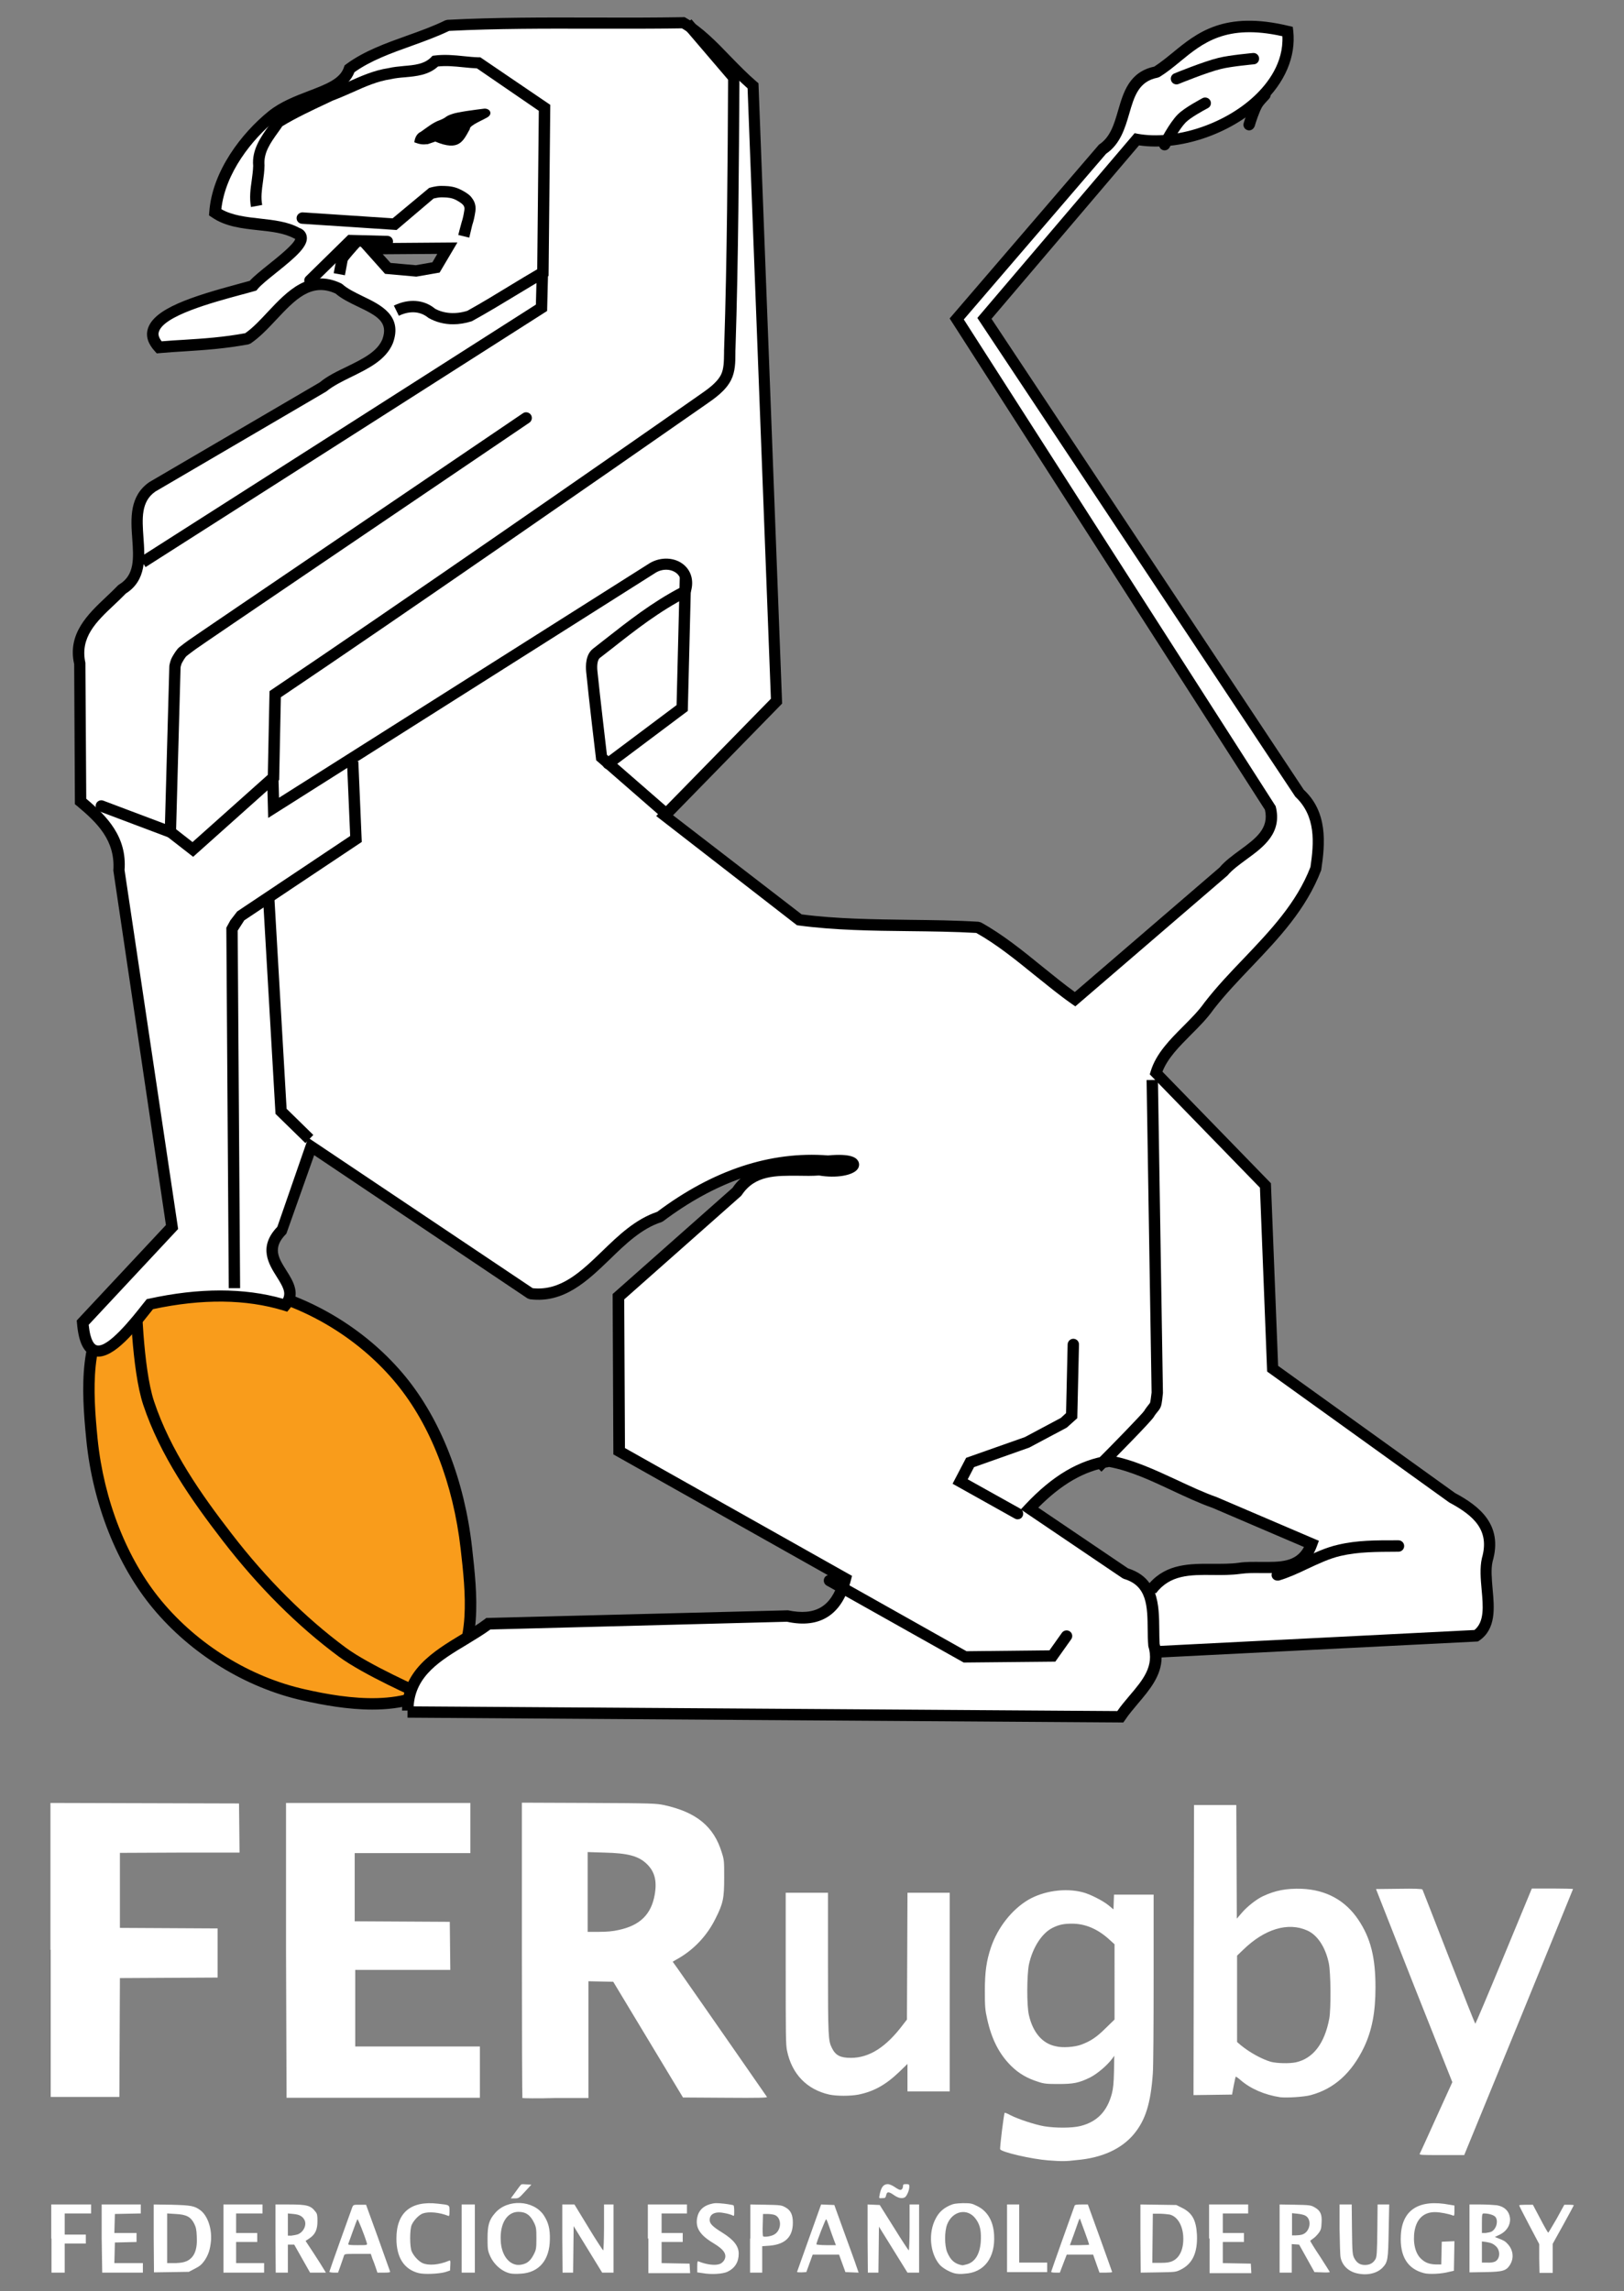 <svg xmlns:cc="http://creativecommons.org/ns#" xmlns:inkscape="http://www.inkscape.org/namespaces/inkscape" xmlns:svg="http://www.w3.org/2000/svg" xmlns:rdf="http://www.w3.org/1999/02/22-rdf-syntax-ns#" xmlns:sodipodi="http://sodipodi.sourceforge.net/DTD/sodipodi-0.dtd" xmlns:dc="http://purl.org/dc/elements/1.1/" xmlns="http://www.w3.org/2000/svg" xmlns:xlink="http://www.w3.org/1999/xlink" id="svg2" x="0px" y="0px" viewBox="0 0 614.9 867.3" style="enable-background:new 0 0 614.9 867.3;" xml:space="preserve"><rect x="0" y="0" width="614.9" height="867.3" fill="#808080" stroke="none"/> <style type="text/css"> .st0{fill:#FFFFFF;} .st1{fill:#F99C1B;} .st2{fill-rule:evenodd;clip-rule:evenodd;} </style> <g> <g id="path1377"> <path inkscape:connector-curvature="0" class="st0" d="M158.6,860.5c-5.6-1.4-8.5-5.9-8.5-13.1c0-9.8,5.4-14.4,15.7-13.2 c4.5,0.5,4.4,0.4,4.4,2.8c0,1.7-0.1,2-0.5,1.8c-3.3-1.3-7.3-1.7-9.6-0.9c-1.4,0.5-3.4,2.5-4.2,4.3c-0.8,1.7-0.8,8.4,0,10.1 c0.8,1.8,2.6,3.7,4.1,4.4c2.3,1,6.2,0.7,10-0.9c0.5-0.2,0.6-0.1,0.5,1.7l-0.1,2l-1.8,0.6C166,860.8,160.8,861,158.6,860.5 L158.6,860.5z M193.2,860.6c-3.2-0.7-6.4-3.5-7.8-7c-0.7-1.6-0.8-2.5-0.8-6.2c0-5.1,0.6-7.1,2.9-9.7c4.7-5.4,14.5-4.9,18.4,0.9 c1.7,2.6,2.4,5.1,2.3,9.1c-0.1,7.9-4.1,12.6-11,13C195.9,860.8,194,860.8,193.2,860.6z M199.2,856.7c1.2-0.6,2.2-1.8,3.1-3.7 c0.7-1.4,0.8-2.2,0.8-5.7c0-3.5-0.1-4.2-0.8-5.7c-1.4-3-3.1-4.3-6-4.3c-4.3,0-7.1,4.4-6.7,11c0.2,4.6,2.4,8.1,5.4,8.9 C196.2,857.6,198,857.3,199.2,856.7L199.2,856.7z M266.1,860.5l-2.1-0.3V858c0-1.9,0.1-2.2,0.6-1.9c3,1.2,6.3,1.6,8,0.9 c0.6-0.2,1.3-0.9,1.6-1.4c1.2-2.1,0-4-4-6.4c-5.2-3.1-7-5.9-6.2-9.8c0.5-2.5,2.1-4.2,4.8-5c1.8-0.5,2.4-0.5,5.3-0.2 c1.8,0.2,3.4,0.5,3.6,0.6c0.2,0.1,0.3,1.1,0.3,2.2c0,1.9,0,2-0.7,1.6c-0.4-0.2-1.6-0.6-2.8-0.8c-3.6-0.8-5.8,0.2-5.8,2.6 c0,1.3,1.1,2.5,4.7,4.7c4.5,2.8,6.3,5.2,6.3,8c0,3.2-1.4,5.5-4.3,6.9C273.6,860.8,269.4,861.1,266.1,860.5L266.1,860.5z M361.2,860.5c-2-0.6-4.4-2-5.5-3.3c-3.6-4.3-4.3-12-1.4-17.4c1.2-2.3,2.7-3.7,5.2-4.9c1.6-0.7,2.3-0.8,5.1-0.9 c3,0,3.4,0.1,5.4,1.1c3.9,1.9,6.1,5.7,6.4,10.9c0.5,8.6-3.7,14.3-11.1,14.7C363.8,860.9,362.2,860.8,361.2,860.5z M365.9,857.2 c3.4-0.8,5.4-4.3,5.5-9.7c0.1-3.5-0.5-5.6-2-7.6c-3.1-4.2-8.8-3-10.8,2.2c-1,2.7-1,7.8,0,10.4c1.3,3.1,2.9,4.5,5.7,5 C364.4,857.6,365.1,857.4,365.9,857.2L365.9,857.2z M513.5,860.5c-3.1-0.8-5.3-3-5.9-5.9c-0.2-0.8-0.3-5.7-0.4-10.8l0-9.3h2.3h2.3 l0.1,9.4c0.1,8.7,0.2,9.5,0.8,10.8c1,1.9,2.2,2.7,4.1,2.7c1.9,0,3.1-0.7,4-2.2c0.5-1,0.6-2.3,0.7-10.9l0.1-9.8h2.2h2.2l-0.2,9.8 c-0.2,11.2-0.3,12-2.4,14.2C521.2,860.7,517.4,861.5,513.5,860.5L513.5,860.5z M539.2,860.5c-6.3-1.6-9.2-6.4-8.8-14.3 c0.5-9.8,7-13.8,18.5-11.6l1.8,0.3v2c0,1.7-0.1,2-0.5,1.8c-1.8-0.7-5-1.3-6.9-1.3c-4.2,0-6.9,2.5-7.7,7.1 c-0.7,4.3,0.2,8.5,2.5,10.6c1.7,1.6,3.5,2.2,6.7,2.1l0.9,0l0.1-4.3l0.1-4.3l2.4-0.1l2.4-0.1l-0.1,5.6l-0.1,5.6l-1.8,0.4 C545.8,860.8,541.1,861,539.2,860.5L539.2,860.5z M19.4,847.4v-12.9H27h7.5v1.7v1.7h-5h-5v4v4h4h4v1.7v1.7h-4h-4v5.5v5.5h-2.5 h-2.5V847.4z M38.5,847.4v-12.9h7.4h7.4v1.7v1.7l-4.9,0.1l-4.9,0.1l-0.1,3.6l-0.1,3.6h4.2h4.2v1.7v1.7l-4.1,0.1l-4.1,0.1l-0.1,3.9 l-0.1,3.9h5.4h5.4v1.8v1.8h-7.7h-7.7L38.5,847.4z M58.2,847.4v-12.9l6.8,0.1c7.3,0.2,8.6,0.4,10.9,2.1c2.7,2.1,4.3,6.7,4,11.4 c-0.3,3.4-1,5.5-2.5,7.7c-1,1.4-1.8,2.1-3.6,3l-2.3,1.2l-6.6,0.1l-6.6,0.1L58.2,847.4z M70.8,855.9c2.8-1.4,4-4.3,3.7-9.4 c-0.1-2.5-0.3-3.4-1-4.8c-1.3-2.5-2.9-3.4-7-3.6l-3.2-0.2v9.4v9.4h3.1C68.7,856.6,69.6,856.4,70.8,855.9L70.8,855.9z M84.6,847.4 v-12.9h7.4h7.4v1.7v1.7h-5h-5v3.7v3.7h4h4v1.7v1.7h-4h-4v4v4h5.3h5.3v1.8v1.8h-7.7h-7.7V847.4z M104.3,847.4v-12.9l5.1,0 c6.9,0,8.3,0.4,10.1,2.8c0.6,0.7,0.7,1.4,0.7,3.5c0,3.2-0.8,5-3,6.5l-1.5,1l3.1,4.7c1.7,2.6,3.4,5.3,3.8,6l0.8,1.3l-3,0l-3,0 l-3-5.3l-3-5.3h-1.3H109v5.3v5.3h-2.3h-2.3L104.3,847.4z M112.8,845.8c2.2-0.9,3.4-3.6,2.5-5.4c-0.7-1.4-1.9-2.1-4.2-2.3l-2.1-0.2 v4.2v4.2h1.3C111.1,846.2,112.2,846,112.8,845.8z M124.7,860c0-0.3,7.9-22.3,8.7-24.5c0.4-0.9,0.5-0.9,2.8-0.9h2.4l4.5,12.4 c2.4,6.8,4.5,12.6,4.6,12.9c0.1,0.3-0.5,0.4-2.3,0.4h-2.5l-0.6-1.8c-0.3-1-0.9-2.5-1.3-3.5l-0.6-1.8h-5c-4.9,0-5,0-5.2,0.8 c-0.1,0.4-0.7,2-1.2,3.5l-1,2.8h-1.6C125.4,860.3,124.7,860.1,124.7,860z M138.9,849.1c-1-3.3-3.4-9.3-3.6-9 c-0.1,0.2-0.9,2.2-1.7,4.5c-0.8,2.3-1.6,4.4-1.7,4.7c-0.2,0.5,0.1,0.6,3.5,0.6C139.1,849.9,139.1,849.9,138.9,849.1L138.9,849.1z M174.8,847.4v-12.9h2.5h2.5v12.9v12.9h-2.5h-2.5V847.4z M212.9,847.4v-12.9l2.3,0l2.3,0l5.3,8.7c2.9,4.8,5.5,8.7,5.6,8.7 c0.1,0,0.3-3.9,0.3-8.7v-8.7h1.8h1.8v12.9v12.9h-2.2H228l-5.4-8.8l-5.4-8.8l-0.1,8.8l-0.1,8.8h-2h-2L212.9,847.4z M245.3,847.4 v-12.9h7.4h7.4v1.7v1.7h-4.8h-4.8v3.7v3.7h4h4v1.7v1.7h-4h-4v4v4l5.3,0.1l5.3,0.1l0.1,1.8l0.1,1.8h-7.9h-7.9V847.4z M284.1,847.4 v-12.9l5.9,0.1c5.6,0.1,6,0.2,7.4,1c2,1.1,2.8,2.8,2.8,5.8c0,5.4-2.9,8.2-8.8,8.7l-2.8,0.2v5v5h-2.3h-2.3V847.4z M292.9,846 c3-1.4,3.3-6.3,0.5-7.5c-0.5-0.2-1.7-0.4-2.7-0.4l-1.8,0l-0.1,4c-0.1,2.2,0,4.2,0.1,4.4C289.1,846.9,291.5,846.7,292.9,846 L292.9,846z M301.8,860c0.1-0.2,2.1-6,4.6-12.9l4.5-12.6l2.5,0.1l2.5,0.1l3.8,10.5c2.1,5.8,4.2,11.5,4.6,12.8l0.8,2.3l-2.5-0.1 l-2.5-0.1l-1.2-3.3l-1.2-3.3h-5h-5l-1.2,3.3l-1.2,3.3l-1.8,0.1C302.5,860.2,301.8,860.2,301.8,860L301.8,860z M315.7,847.8 c-0.4-1.1-1.2-3.3-1.7-4.8s-1-2.8-1.2-2.9c-0.2-0.2-3.7,8.8-3.7,9.5c0,0.1,1.7,0.3,3.7,0.3h3.7L315.7,847.8z M328.5,847.4v-12.9 l2.3,0.1l2.3,0.1l5.4,8.6c2.9,4.7,5.5,8.6,5.6,8.6c0.1,0,0.3-3.9,0.3-8.7v-8.7h1.8h1.8v12.9v12.9h-2.2h-2.2l-5.4-8.7l-5.4-8.7 l-0.1,8.7l-0.1,8.7h-2h-2L328.5,847.4z M381.3,847.4v-12.9h2.3h2.3v11v11h5.3h5.3v1.8v1.8H389h-7.7V847.4z M398,860 c0-0.2,7.9-22.4,8.9-25.1c0.1-0.3,0.9-0.4,2.6-0.4h2.4l4.6,12.7c2.5,7,4.6,12.8,4.6,12.9s-1.1,0.2-2.4,0.2h-2.4l-1.2-3.4l-1.2-3.4 h-5h-5l-0.7,1.8c-0.4,1-1,2.6-1.3,3.4l-0.6,1.6h-1.6C398.7,860.3,398,860.2,398,860z M412.4,849.7c0-0.3-3.4-9.6-3.5-9.8 c-0.2-0.2-0.4,0.5-2.3,5.9l-1.5,4.1h3.7C410.7,849.9,412.4,849.8,412.4,849.7L412.4,849.7z M431.8,847.4v-12.9l6.8,0.1l6.8,0.1 l2.2,1.1c3.8,1.9,5.3,4.6,5.6,10.1c0.3,6.9-1.7,11.1-6.2,13.3c-1.8,0.9-2.1,0.9-8.5,1l-6.6,0.1L431.8,847.4z M444,855.9 c2.8-1.3,4.3-4.8,4-9.5c-0.3-4.3-2.4-7.5-5.2-8.1c-0.7-0.1-2.4-0.3-3.8-0.3l-2.5,0l-0.1,9.3l-0.1,9.3l3.1,0 C441.8,856.6,443,856.4,444,855.9L444,855.9z M457.8,847.4v-12.9h7.4h7.4v1.7v1.7h-4.8h-4.8v3.7v3.7h4h4v1.7v1.7h-4h-4v4v4 l5.3,0.1l5.3,0.1l0.1,1.8l0.1,1.8h-7.9h-7.9V847.4z M484.5,847.4v-12.9l5.9,0.1c5.6,0.1,6,0.2,7.4,1c2.1,1.2,2.8,2.6,2.6,5.7 c-0.1,2.2-0.2,2.8-1.1,4c-0.6,0.8-1.5,1.7-2.1,2.1c-0.6,0.4-1.1,0.8-1.1,0.9c0,0.1,1.6,2.8,3.7,5.9c2,3.1,3.7,5.8,3.7,5.9 c0,0.1-1.3,0.2-2.9,0.1l-2.9-0.1l-2.9-5.2l-2.9-5.2l-1.4-0.1l-1.4-0.1v5.4v5.4h-2.3h-2.3L484.5,847.4z M493,845.9 c3.1-0.9,3.9-5.8,1.2-7.2c-0.5-0.3-1.9-0.6-3-0.7l-2-0.2v4.2v4.2h1.3C491.2,846.2,492.3,846.1,493,845.9L493,845.9z M556.4,847.4 v-12.9h4.3c2.4,0,5.1,0.2,6.1,0.3c2.8,0.5,4.5,2.1,4.9,4.6c0.4,2.7-1.2,5.3-4,6.6l-1.7,0.8l1,0.4c2.4,0.9,2.9,1.2,3.9,2.3 c2.1,2.3,2.4,5.4,0.8,7.9c-1.4,2.2-2.7,2.6-9.4,2.7l-5.9,0.1L556.4,847.4z M566.1,856.1c1.9-1,2.1-4.1,0.3-5.8 c-1.1-1-1.9-1.3-3.7-1.6l-1.6-0.2v4v4h2C564.2,856.6,565.5,856.4,566.1,856.1L566.1,856.1z M564.7,844.8c1.9-1,2.7-4.1,1.5-5.6 c-0.6-0.7-2.5-1.3-4.3-1.3c-0.7,0-0.8,0.1-0.8,3.7v3.7l1.4,0C563.3,845.2,564.2,845,564.7,844.8z M582.8,854.9v-5.4l-3.8-7.2 c-2.1-4-3.8-7.3-3.8-7.5c0-0.1,1.2-0.2,2.6-0.2l2.6,0l2.8,5.3c1.5,2.9,2.9,5.3,3,5.3c0.1,0,1.5-2.4,3.2-5.3l2.9-5.3h1.8 c1,0,1.8,0.1,1.8,0.2c0,0.1-1.8,3.4-4,7.4l-4,7.2v5.5v5.5h-2.5h-2.5L582.8,854.9z M195.3,829.6c1-1.4,1.9-2.6,2.1-2.7 c0.2-0.1,1.2-0.1,2.1,0l1.7,0.1l-2.4,2.6c-2.3,2.5-2.4,2.6-3.9,2.6h-1.5L195.3,829.6z M333,831.1c0.6-3.2,1.5-4.3,3.2-4.3 c0.5,0,1.4,0.4,2.1,0.8c2.1,1.4,2.6,1.6,3.1,1.2c0.3-0.2,0.5-0.8,0.5-1.2c0-0.7,0.2-0.8,1.2-0.8c1.1,0,1.2,0.1,1.2,1 c0,1.4-1,3.6-1.7,4c-1.1,0.6-2.5,0.3-4.2-0.9c-2-1.4-2.6-1.3-2.9,0.2c-0.2,0.9-0.4,1-1.4,1C332.8,832.2,332.8,832.2,333,831.1 L333,831.1z M396.8,817.8c-6.3-0.5-17.6-3.1-18.1-4.2c-0.2-0.5,1.4-13.5,1.7-13.8c0.1-0.1,1.1,0.3,2.2,0.9 c2.9,1.5,9.3,3.6,12.8,4.2c4.3,0.7,10.5,0.7,13.7-0.1c6.3-1.6,10.1-5.5,11.9-12.3c0.5-2,0.7-3.9,0.8-8.5l0.1-5.8l-0.7,1 c-2,2.7-5.7,5.8-8.4,7.2c-4.3,2.1-6.3,2.5-12.1,2.5c-4.3,0-5.4-0.1-7.5-0.8c-4.2-1.3-7.5-3.2-10.4-6.1c-4.5-4.5-7.3-10-9-17.6 c-0.8-3.5-0.9-4.8-0.9-10.7c0-7.3,0.6-11.4,2.3-16.5c2.6-7.6,7.9-14.3,14.1-18c5.8-3.4,14-4.6,20.6-2.9c2.8,0.7,7.7,3.2,9.9,5 l1.8,1.5l0.1-2.8l0.1-2.8h7.5h7.5v31.5c0,18.3-0.1,33.5-0.3,36.2c-0.8,11.4-2.8,17.7-7.2,23c-4.7,5.6-12.1,9-21.7,9.8 C403.4,818.2,402.2,818.2,396.8,817.8L396.8,817.8z M409.4,774c3.5-1.3,5.8-2.8,9.3-6.3l3.3-3.2v-14.3V736l-2.1-1.9 c-4.3-3.9-9-5.9-14-5.9c-3.2,0-5,0.4-7.4,1.6c-4,2-7.5,7.4-8.9,13.8c-0.8,3.9-0.9,15.7,0,19.3c1.5,6.5,5.1,10.7,10.1,11.7 C402.3,775.3,407,774.9,409.4,774L409.4,774z M537.6,815.2c0.2-0.3,3-6.5,6.3-13.8l6-13.2l-14.5-36.5L521,715.1l8.7-0.1 c5.7-0.1,8.8,0,8.9,0.3c0.1,0.2,4.6,11.7,10,25.6c5.4,13.9,9.9,25.2,10,25.2c0.1,0,5-11.5,10.8-25.6l10.6-25.6h7.8 c4.3,0,7.8,0.1,7.8,0.2s-9.3,22.8-20.6,50.5l-20.6,50.2h-8.6C537.8,815.8,537.3,815.8,537.6,815.2z M197.8,794.2 c-0.1-0.1-0.2-25.3-0.2-56v-55.8l25.3,0.1c24.1,0.1,25.5,0.2,28.5,0.8c12.3,2.7,18.9,8.1,21.9,18c0.9,2.8,0.9,3.3,0.9,9.5 c0,7.8-0.4,9.8-3.3,15.5c-3.1,6.3-7.9,11.4-13.6,14.8l-2.6,1.5l1.8,2.5c10.8,15.4,33.7,48.4,33.9,48.7c0.1,0.3-2.9,0.4-15.8,0.3 l-16-0.1l-13.2-21.9l-13.2-21.9l-4.7-0.1l-4.7-0.1v22.1v22.1h-12.3C203.5,794.4,197.9,794.3,197.8,794.2L197.8,794.2z M234.2,730.6c8.1-1.7,12.4-5.9,13.7-13.4c0.9-5.2,0-8.7-3-11.6c-3.1-3-7.1-4.1-16.1-4.3l-6.3-0.2v15.1v15.1l4.3,0 C229.7,731.3,232.1,731.1,234.2,730.6L234.2,730.6z M108.3,738.3v-55.8h34.9h34.9v9.5v9.5h-21.9h-21.9v12.9v12.9l18,0.1l18,0.1 l0.1,9.1l0.1,9.1h-18h-18v14.5v14.5h23.6h23.6v9.7v9.7h-36.6h-36.6L108.3,738.3z M484.7,793.9c-5.9-0.9-11.2-3.2-15-6.5 c-0.9-0.8-1.7-1.3-1.8-1.3c-0.1,0.1-0.4,1.6-0.8,3.5l-0.6,3.3l-7.3,0.1l-7.3,0.1l0.1-54.9l0.1-54.9h8h8l0.1,21.5l0.1,21.5l1.8-2.1 c2-2.4,5.7-5.3,8.1-6.4c4.7-2.2,8.9-3,14.7-2.8c9.3,0.4,16.5,4.4,21.4,11.7c4.7,7,6.5,14.3,6.5,25.6c0,9.4-1.3,16.2-4.3,22.6 c-4.7,9.8-11.3,15.8-20.2,18.2C493.8,793.8,487,794.2,484.7,793.9L484.7,793.9z M490.6,780.7c6.5-1.4,10.9-7,12.7-16.5 c0.7-3.8,0.6-17.6-0.2-21.2c-1.3-6-4.3-10.5-8.1-12.2c-7.3-3.3-16.2-0.6-24.3,7.3l-2.3,2.2v16.4V773l1.4,1.2 c3.4,2.8,8,5.3,11.4,6.3C483.7,781.1,488.1,781.2,490.6,780.7L490.6,780.7z M19.1,738.1v-55.6l35.7,0.1l35.7,0.1l0.1,9.3l0.1,9.3 L68,701.3l-22.6,0.1v14.2v14.2l18.5,0.1l18.5,0.1v9.3v9.3l-18.5,0.1l-18.5,0.1l-0.1,22.5l-0.1,22.5h-13h-13V738.1z M314,792.9 c-8.5-1.9-14.2-7.8-16-16.6c-0.5-2.2-0.5-6.3-0.5-31.2v-28.6h8h8v26.7c0,28,0.1,29.3,1.5,32.1c1.4,2.8,3.2,3.7,7.2,3.7 c6.9,0,13.3-4,19.8-12.7l1.4-1.8l0.1-24l0.1-24h8h8v37.6v37.6h-8h-8v-5.2v-5.2l-3.1,3c-5.1,4.9-9.6,7.4-15.4,8.6 C322,793.5,316.8,793.5,314,792.9L314,792.9z"></path> </g> <g id="layer1" transform="matrix(0.462,0,0,0.481,-0.93,3.472)"> <g id="g3806" transform="matrix(0.962,0,0,0.963,-54.418,-159.999)"> <g id="path3808"> <path inkscape:connector-curvature="0" class="st1" d="M439.7,1530.3c-29.6,28.4-82.3,22.1-122.4,13.5 c-47.2-10.2-93.1-37.3-124.7-73.8c-31.9-36.8-50.6-86.6-55.6-135c-3.9-37.3-7.4-85.4,20.4-110.7c30.1-27.4,82-19.9,121.7-10.7 c46,10.6,90.6,37.2,121.2,73.1c32,37.5,49.9,88.1,55.6,137.1C460.1,1459.5,465.6,1505.5,439.7,1530.3z"></path> <path d="M375.8,1555.8c-20.8,0-41.9-3.7-59.6-7.5c-48.5-10.5-94.9-37.9-127.3-75.3c-30.6-35.3-51.3-85.5-56.7-137.5 c-4.4-41.8-6.7-88.6,21.9-114.5c32.2-29.3,87.4-20.8,126.2-11.9c47.6,11,92.7,38.2,123.8,74.6c30.1,35.3,50.3,84.8,56.7,139.5 c4.4,37.5,9.9,83.9-17.6,110.3l0,0C425.5,1550.5,400.9,1555.8,375.8,1555.8z M217.7,1209.9c-21.6,0-42.3,4.4-57,17.8 c-25.4,23.1-23,67.2-18.9,106.8c5.3,50.3,25.1,98.6,54.5,132.5c31.1,35.9,75.5,62.2,122,72.2c36.8,8,89.2,15.3,117.9-12.2l0,0 c24.2-23.2,19.1-67.2,14.9-102.5c-6.3-53.2-25.6-101-54.6-134.9c-29.8-34.9-73.1-61-118.6-71.5 C260,1214,238.5,1209.9,217.7,1209.9z"></path> </g> <g id="path3810"> <path d="M415.8,1547.5c-1.9-0.8-47.7-20.2-68.5-35c-35.2-25-68.5-56.9-98.9-94.7c-26.6-33.1-53.2-69.4-67.7-111 c-10.1-29-11.2-89.2-11.3-91.7l9.7-0.2c0,0.6,1.2,61.3,10.8,89c14,40.3,40.1,75.9,66.2,108.3c29.9,37.2,62.5,68.4,97,92.9 c19.9,14.2,66.2,33.8,66.7,34L415.8,1547.5z"></path> </g> </g> <g id="path3836"> <path inkscape:connector-curvature="0" class="st0" d="M368.7,188.1l-9.3,15.1L343,206l-23.2-2l-14.3-15.4L368.7,188.1z M947.4,1293c88.2-4.3,176.4-8.5,264.6-12.8c18.3-12.2,4.4-40.7,9-59.9c7.6-25.3-8.5-38.3-29.1-48.9 c-49-33.8-97.9-67.6-146.9-101.4c-2-48.1-3.9-96.1-5.9-144.2c-29.9-29.5-59.8-59-89.6-88.5c6.5-20.6,30.2-34.7,43.4-52.8 c29-35.9,69.8-63.8,87.4-107.6c3.5-22.3,4.6-43.8-13.6-60.2c-86-124.5-171.9-248.9-257.9-373.4c41.6-47,83.3-94,124.9-140.9 c53.5,9.2,129.7-32.3,123.6-84.8c-64.4-15-81,16-107.4,31.9c-33.1,6.1-20.3,45.8-44.6,60.9c-39.7,44.5-79.5,88.9-119.2,133.4 c85.6,128.2,171.3,256.4,256.9,384.6c7,26.3-24.3,34.3-38.5,50.5c-40.5,33.4-80.9,66.8-121.4,100.2 c-26.7-18.1-51.6-41.8-79.5-56.6c-48.6-2.7-99.1,0.1-146.5-6c-36.8-27.4-73.5-54.7-110.3-82.1c30.6-30,61.1-60.1,91.7-90.1 c-6.4-161.4-12.8-322.8-19.3-484.3c-19.4-15.7-36.2-38.1-57.2-49.6c-64.3,1.1-129.3-1.2-193.2,2.1 c-26.1,12.2-57.3,17.8-80.4,34.1c-6.6,19.6-41.3,19.7-63.4,36.9c-20.5,15.9-44.4,44.3-46.8,76.1c19,12.6,48,6.5,66.6,16.3 c17,5.7-25.9,30.1-35.4,41.4c-31.9,8.7-101.7,23.2-77,48.5c24.1-2,45.9-2.1,72.3-6.8c23.8-15.5,41.6-54.5,74.8-39.3 c14.9,13,50,15.5,40.1,41.6c-7.9,18.3-36.9,23.1-53.2,36c-46.5,26.1-92.9,52.2-139.4,78.3c-29,19.3,5.2,63.1-24.9,80.7 c-16.8,17-41.2,31.4-34.7,59c0.2,36.1,0.4,72.1,0.6,108.2c17.6,14.1,33.3,29.3,31.4,53.7c14.5,93.8,29,187.5,43.6,281.3 c-24.4,25.1-48.8,50.2-73.2,75.3c4.1,50.5,41.4,1.8,55-14.6c35.9-7.6,75.3-9.7,111,0.8c16.7-19.2-28.7-34.4-2.5-59.4 c7.9-21.9,15.8-43.7,23.6-65.6c60,38.6,119.9,77.2,179.9,115.8c44.6,5.5,65.2-47.9,105.8-60.4c40.2-29.1,87.1-47.5,137.5-43.9 c36.3-2.8,20.3,11.5-6.8,6.9c-24,1.8-51.5-5.5-67.5,17.4c-32.4,27.5-64.8,55.1-97.2,82.6c0.2,40.5,0.4,81.1,0.6,121.6 c61.8,33.4,123.6,66.8,185.4,100.2c-6.4,24.6-21.8,34.7-46.9,29.5c-81.9,2-163.8,4-245.7,6c-25.9,18.6-66.3,30.4-66.1,68.4 M336.1,1340.2c194.7,1.3,389.3,2.5,584,3.8c12.2-18,35.3-32.4,27.5-56.9c-1.4-22.3,3.8-48.3-23.1-55.9 c-26.3-17-52.6-34.1-78.8-51.1c18.3-18.8,38.9-33.4,65.4-37.3c29.2,4.9,57.7,22.8,86.6,32.6c26.4,10.8,52.8,21.7,79.2,32.5 c-9.4,25.6-37.5,16.1-58.9,19.1c-25.4,3.4-54.4-5.9-72.5,17.2"></path> <path d="M922.6,1348.4l-586.6-3.8l0-5.6l-4.5,0c-0.1-31.6,25.7-46.6,48.4-59.8c7-4.1,13.6-7.9,19.5-12.2l1.2-0.9l1.5,0l245.7-6 c22.3,4.5,35.2-2.8,41.5-22.9l-184.6-99.8l-0.6-126.2l98.3-83.6c2-2.9,4.2-5.3,6.6-7.3c-21.4,7.3-42.6,18.5-63.5,33.6l-1.4,0.7 c-16.2,5-29.5,17.3-42.3,29.3c-18.5,17.1-37.6,34.8-65.5,31.4l-2-0.7L259.5,901.9l-22.8,61.8c-11.7,11.1-6.5,19,0,28.9 c5.6,8.5,12.5,19,2.7,30.2l-2,2.3l-3-0.9c-30.7-9-66.6-9.4-107-1.1l-1.4,1.7c-16.4,20-33.6,39.3-47.6,35.1 c-7.7-2.2-12-10.7-13.3-25.9l-0.2-2l73.1-75.1L94.9,677.9c1.7-23.7-13.1-37.5-29.8-50.9l-1.7-1.3l-0.6-110.2 c-5.7-24,11.3-39.4,26.3-53c3.3-3,6.6-6,9.7-9.1l1-0.7c12.7-7.4,11.7-20.6,10.6-35.9c-1.2-15.8-2.5-33.6,14-44.6l139.7-78.5 c5.9-4.8,14.2-8.7,22.3-12.4c12.7-6,24.7-11.6,29-21.5c5-13.4-3.9-18.3-20.1-25.7c-6.5-3-13.2-6.1-18.3-10.3 c-19.9-8.8-33.2,4.9-48.6,20.6c-6.6,6.8-13.5,13.8-21,18.7l-1.8,0.7c-19.1,3.4-36,4.5-52.4,5.5c-6.7,0.4-13.4,0.8-20.4,1.4 l-2.3,0.2l-1.5-1.6c-5.6-5.8-7.6-11.7-5.9-17.5c4.8-16.2,36.4-25.7,74.1-35.5c3.4-0.9,6.6-1.7,9.5-2.5c3.5-3.7,9.4-8.2,15.6-13 c7.3-5.6,20.7-15.9,21.7-20c-0.1,0-0.4-0.1-0.8-0.3c-8.5-4.4-18.6-5.4-29.3-6.5c-13.4-1.4-27.2-2.8-38.4-10.3l-2.2-1.4l0.2-2.5 c2.4-32.5,26.7-62.3,48.5-79.3c9.9-7.7,22.1-12.1,32.9-16.1c13.9-5.1,25.9-9.4,29-18.7l0.5-1.4l1.2-0.9 c14.8-10.5,32.7-16.6,50.1-22.6c10.5-3.6,21.3-7.3,31-11.9l1.8-0.5c39.6-2,80.3-1.9,119.6-1.8c24.2,0.1,49.2,0.1,73.7-0.3l1.3,0 l1.1,0.6c13.5,7.4,25.3,19.1,36.6,30.4c6.9,6.8,14,13.8,21.2,19.7l1.6,1.3l0.1,2l19.3,486.2l-89.4,87.9L659,712.4 c28.6,3.6,59,3.9,88.4,4.3c18.6,0.2,37.8,0.4,56.5,1.5l2,0.5c17.6,9.3,34.1,22.1,50.1,34.6c8.8,6.8,17.8,13.9,26.9,20.2l118.6-98 c4.2-4.9,10.6-9.4,16.7-13.7c12.9-9.1,24-16.9,20.5-31.7L780.3,243.4l122.4-136.8c9.3-5.8,12.4-16.1,15.7-27 c4.3-14.2,9.1-30.2,29.6-34.4c5.1-3.2,9.9-6.9,15-10.9c19.9-15.7,42.4-33.4,95.3-21.1l3.2,0.7l0.4,3.1 c2.3,20.3-6.7,40.8-25.6,57.8c-26.6,23.9-67.6,37-100.8,32.4L814.6,243.7l255.9,370.6c19.6,17.5,17.7,41.9,14.3,63.3 c-12.3,30.9-34.9,53.7-56.7,75.7c-10.8,10.9-22,22.1-31.6,34c-5.1,7-11.8,13.5-18.4,19.8c-9.8,9.5-19.1,18.4-23.4,29.1l88.9,87.8 l5.9,143.7l145,100.1c19.8,10.2,39.5,24.9,30.8,53.8c-1.5,6.1-0.7,13.7,0,21.9c1.4,14.6,3,31.2-10.9,40.4l-1.1,0.7l-1.3,0.1 L954,1297.2c0,14.4-10.1,25.8-19.2,36.1c-3.9,4.5-7.7,8.7-10.7,13.1L922.6,1348.4z M341,1335.7l576.7,3.7c3-4.2,6.5-8.1,9.9-12 c11.1-12.5,20.6-23.4,15.5-39.1c-0.4-4.9-0.5-8.9-0.5-12.8c-0.2-18.6-0.4-34.7-19.4-40.1l-1.3-0.6l-83.3-54.1l3.7-3.8 c22.3-22.8,43.9-35.1,68.1-38.6l0.8-0.1l0.8,0.1c18.6,3.1,36.9,11.4,54.7,19.3c10.7,4.8,21.8,9.8,32.7,13.5l83.5,34.3l-1.5,3.9 c-8,21.9-27.9,21.6-45.5,21.5c-6.1-0.1-11.8-0.1-17.1,0.6c-7.5,1-15.3,1-22.8,0.9c-18.8-0.2-35.1-0.2-46.7,14.5l-0.8-0.6 c3.4,8.9,3.5,19.3,3.6,29.1c0,3.8,0.1,7.6,0.3,11.3c0.2,0.5,0.3,1,0.4,1.5l257.6-12.5c8.3-6.5,7.1-18.7,5.9-31.6 c-0.8-8.5-1.6-17.2,0.2-24.9c6.5-21.7-6-33.2-26.8-43.9l-149.2-103l-5.9-144.7l-90.3-89.2l0.8-2.5c4.4-13.9,15.7-24.8,26.6-35.3 c6.2-6,12.7-12.2,17.5-18.8c10-12.4,21.3-23.8,32.3-34.8c21.2-21.4,43.2-43.5,54.5-71.8c2.9-19.1,4.6-40-12.4-55.3L803,243 L931.9,97.6l2.6,0.5c30.4,5.2,70.6-7.3,95.5-29.7c11.2-10.1,24-26.3,23-47.1c-46-9.9-65.3,5.3-83.9,20c-5.3,4.2-10.8,8.5-16.7,12 l-1.6,0.6c-15.6,2.9-19.2,14.7-23.3,28.3c-3.4,11.2-7.3,24-19,31.6L791.9,244.2l255.6,383.1c5.6,21.1-10,32.1-23.9,41.8 c-5.9,4.2-11.6,8.1-15.6,12.7l-124.7,103l-3-2c-10.4-7-20.5-15-30.4-22.6c-15.4-12-31.2-24.3-47.8-33.2 c-18.2-1-36.9-1.2-55.1-1.4c-30.1-0.3-61.2-0.7-90.7-4.5l-1.2-0.2L539.8,635l94-92.3L614.7,62.3c-7-5.9-13.8-12.6-20.3-19 c-10.6-10.5-21.5-21.4-33.5-28.2c-24.2,0.4-48.8,0.3-72.6,0.3c-38.9-0.1-79.1-0.2-118.2,1.7c-10,4.6-20.7,8.3-31.1,11.9 c-16.3,5.6-33.1,11.4-46.5,20.6c-5,12.4-19.1,17.5-34,22.9c-10.6,3.9-21.6,7.9-30.3,14.6c-19.7,15.4-41.5,41.7-44.8,70.3 c9,5,20.6,6.2,31.8,7.4c11.1,1.2,22.7,2.4,32,7.3c4.3,1.4,5.8,4.4,6.2,6.7c1.4,7.7-8.6,16-25.1,28.7c-6.1,4.7-12.5,9.6-15.2,12.8 l-0.9,1.1l-1.4,0.4c-3.3,0.9-7,1.9-11,2.9c-23.9,6.2-63.8,16.6-67.6,29.3c-0.3,0.9-1,3.3,2.3,7.4c6.2-0.5,12.2-0.9,18.2-1.2 c16.5-1,32.2-2,50.3-5.2c6.4-4.3,12.3-10.4,18.6-16.9c15.8-16.1,33.6-34.3,60-22.3l1.1,0.7c4.1,3.6,10.5,6.5,16.6,9.4 c14.7,6.8,33,15.2,24.7,37c-5.7,13.2-19.9,19.8-33.6,26.3c-7.9,3.7-15.3,7.2-21,11.7l-140,78.7c-11.9,7.9-10.9,21.1-9.8,36.4 c1.2,15.7,2.5,33.6-14.5,43.9c-3.1,3.1-6.3,6-9.6,9C81,482,67.4,494.4,72,514.4l0.7,107c17.3,14,33.4,30.1,31.4,56.1L148,960 l-73.3,75.4c1.4,13.2,5,15.7,6.5,16.1c9.1,2.7,29.8-22.6,37.6-32.1l3.5-4.2l1.6-0.3c41.2-8.7,78.2-8.7,110,0 c2.7-5-0.1-9.6-5.1-17.3c-6.5-9.9-15.4-23.4,0.5-39.3l25.3-70.1l184,118.4c22.9,2.3,39.4-12.9,56.8-29 c13.4-12.5,27.3-25.3,45.2-31.1c45.6-32.8,92.6-47.9,140-44.4c18.5-1.6,23,1.6,24.7,4.4c1.2,2,1,4.4-0.4,6.3 c-3.8,5.1-17.6,7.4-31.6,5.1c-5.6,0.4-11.4,0.3-17,0.2c-18.3-0.1-35.5-0.5-46.3,15.1l-0.8,0.9l-95.6,81.3l0.6,117l186.1,100.6 l-0.9,3.3c-7.1,27.1-25.1,38.5-52.4,32.8l-243.1,6.1c-6,4.2-12.6,8-19.1,11.8C363.1,1299.5,342.6,1311.4,341,1335.7z M926.5,1227.1c8.3,2.5,13.9,6.6,17.6,11.6c14.2-15.4,33.3-15.3,51.7-15.2c7.1,0,14.5,0.1,21.4-0.8c6-0.9,12.4-0.7,18.6-0.7 c15.1,0.1,28.2,0.3,34.9-11.7l-74.9-30.8c-11-3.7-22.3-8.8-33.2-13.7c-16.9-7.6-34.4-15.5-51.6-18.5c-20.3,3.1-38.9,13.4-58.1,32 L926.5,1227.1z M343.2,210.5l-25.6-2.2l-22.4-24.1l81.7-0.6l-14.6,23.7L343.2,210.5z M322.1,199.7l20.7,1.8l13.6-2.3l4-6.6 l-44.7,0.3L322.1,199.7z"></path> </g> <g id="path3778"> <path d="M836,1188.5c-0.8,0-1.5-0.2-2.3-0.6l-51-27.4l11.1-20.4l48.1-16.3l29.5-15.1l4.3-3.8l1.3-54.1c0.1-2.4,2.1-4.4,4.7-4.4 c0,0,0.1,0,0.1,0c2.6,0.1,4.6,2.1,4.5,4.6l-1.4,57.9l-8.6,7.4l-30.7,15.7l-45.3,15.4l-5.2,9.6l43.1,23.1c2.2,1.2,3,3.9,1.8,6.1 C839.2,1187.7,837.6,1188.5,836,1188.5z"></path> </g> <g id="path3780"> <path d="M791.8,1301.2l-112.3-60.6c-2.2-1.2-3-3.9-1.8-6.1c1.3-2.1,4.1-2.9,6.3-1.7l110.1,59.5l68-0.7l10.2-13.8 c1.5-2,4.4-2.5,6.5-1.1c2.1,1.4,2.6,4.2,1.1,6.2l-13,17.6L791.8,1301.2z"></path> </g> <g id="path3782"> <path d="M904.7,1151l-6.6-6.3c18.8-18.1,39.7-38.9,41.6-41.5c1-1.7,2.3-3.2,3.4-4.6c0.6-0.7,1.4-1.6,1.5-2 c0.3-0.9,0.8-4.8,1.2-7.9l-4.1-245.9l9.3-0.1l4.1,246.4c-0.2,2.2-0.8,8-1.6,10.3c-0.6,1.9-1.9,3.4-3.2,4.9 c-0.8,1-1.8,2.1-2.6,3.5C945.6,1111.3,917,1139.2,904.7,1151z"></path> </g> <g id="path3784"> <path d="M1048.8,1236.7c-2,0-3.9-1.3-4.5-3.2c-0.7-2.4,0.7-4.8,3.2-5.5c7.1-2,14.4-5.3,22-8.7c9.3-4.2,18.9-8.6,29.1-10.8 c15.9-3.6,30.8-3.5,48.2-3.5h1.3c2.6,0,4.7,2,4.7,4.5c0,2.5-2.1,4.5-4.7,4.5h-1.3c-16.8,0.1-31.2,0-46.1,3.3 c-9.1,2-18.3,6.2-27.2,10.2c-7.6,3.5-15.6,7-23.4,9.2C1049.6,1236.6,1049.2,1236.7,1048.8,1236.7z"></path> </g> <g id="path3839"> <path d="M256,217.9c-1.2,0-2.4-0.4-3.3-1.3c-1.8-1.8-1.8-4.6,0.1-6.3l34.7-32.7l32.1,0.8c2.6,0.1,4.6,2.1,4.5,4.6 s-2.3,4.3-4.8,4.4l-28.2-0.7l-31.9,30C258.3,217.5,257.2,217.9,256,217.9z"></path> </g> <g id="path3841"> <path d="M284.7,209.4l-9.2-1.6c0,0,2-10.3,2.5-12.3c0.3-1.1,0.8-3.1,13.2-16c1.7-1.8,4.7-1.9,6.6-0.3c1.9,1.7,2,4.5,0.3,6.3 c-4.7,4.9-10.4,11.2-11.2,12.6C286.6,199.5,284.7,209.4,284.7,209.4z"></path> </g> <g id="path3843"> <path d="M373.3,248c-7.2,0-14-1.7-20.1-5c-9.4-7.5-20.1-3.7-24.3-1.7l-4.1-8c12.1-5.7,24.7-4.8,33.7,2.4 c7.3,3.9,16.9,4.6,26.5,1.7c11.7-6.2,24.3-13.6,36.4-20.7c6.9-4,13.9-8.1,20.9-12L443.6,80l-50.7-33.4c-3.8-0.2-7.6-0.5-11.4-0.9 c-7.1-0.7-13.8-1.3-20.5-0.6c-7.9,6.9-18,7.7-27,8.5c-4.2,0.3-8.1,0.7-11.7,1.5c-11,1.6-20.9,5.8-31.3,10.3 c-5.4,2.3-10.9,4.6-16.4,6.6l-4.8,2.2c-12.2,5.5-24.9,11.2-36.4,17.9c-1.1,1.6-2.3,3.2-3.5,4.8c-6.2,8.3-12,16.1-11.1,26 c-0.1,4.8-0.7,9-1.3,13.1c-0.9,6.2-1.8,12.1-0.6,18.1l-9.2,1.6c-1.4-7.4-0.4-14.2,0.6-20.9c0.5-3.8,1.1-7.6,1.2-11.5 c-1.2-12.7,6.3-22.7,12.8-31.5c1.3-1.8,2.7-3.6,3.9-5.4l1.4-1.3c12.1-7.2,25.4-13.1,38.1-18.9l5.2-2.4c5.7-2,11-4.3,16.2-6.5 c10.5-4.5,21.4-9.2,33.3-10.9c3.9-0.9,8.4-1.3,12.7-1.7c8.6-0.7,16.7-1.4,22.3-6.9l1.1-1.1l1.6-0.2c8.2-1,16.3-0.3,24.1,0.5 c4,0.4,8.1,0.8,12.1,0.9l1.4,0L453,75.3l-1.4,134.6l-2.3,1.3c-7.7,4.3-15.4,8.8-23,13.2c-12.2,7.1-24.9,14.5-37.6,21.2 C383.4,247.2,378.3,248,373.3,248z"></path> </g> <g id="path3863"> <path d="M386.6,179.8l-9-2.1c0,0,1.8-7,2.8-10.2c0.9-2.6,1.5-5.1,2.2-9.5c0.3-2.2-0.3-3-1.2-4.1c-1-1.1-4.7-3.6-8-4.7 c-3.4-1.1-6.9-1.1-10.1-1.1c-1.8,0-4.4,0.6-5.9,0.9L327,173.8l-77.6-4.9c-2.6-0.2-4.5-2.3-4.3-4.8c0.2-2.5,2.6-4.2,4.9-4.2 l73.8,4.7l29.9-23.9c0.6-0.2,5.5-1.6,9.5-1.6c3.7,0,8.3,0,13.1,1.6c4.1,1.4,10.2,4.8,12.1,7.4c1.5,1.9,4.1,5.2,3.2,11.1 c-0.7,4.4-1.4,7.4-2.6,10.9C388.2,173.2,386.6,179.7,386.6,179.8z"></path> </g> <g id="path3865"> <polygon points="121.3,439.1 116.3,431.6 441.2,232.5 441.9,206.6 451.2,206.8 450.4,237.5 448.3,238.8 "></polygon> </g> <g id="path3867"> <path d="M146.1,654l-62.7-22.7c-2.4-0.9-3.6-3.5-2.7-5.8c0.9-2.3,3.6-3.5,6-2.6l50.5,18.3l3.6-124.4c0.2-1.4,1-4.7,2.3-6.9 c1.7-2.8,3.7-6,5.8-7.7c1-0.8,2.4-1.8,3.9-2.9c1.2-0.8,2.5-1.7,3.7-2.6c2.8-2.1,246.3-160.6,274.1-178.7c2.1-1.4,5-0.8,6.5,1.2 c1.4,2,0.9,4.8-1.2,6.2C342.9,385.9,166,501,162.2,503.8c-1.2,0.9-2.6,1.9-3.8,2.7c-1.4,1-2.6,1.9-3.5,2.6 c-0.7,0.6-2,2.3-3.7,5.3c-0.5,0.8-1,2.5-1.2,3.5L146.1,654z"></path> </g> <g id="path3871"> <path d="M160.3,667.1l-22.2-16.6l5.7-7l16,12l61.7-52.9l1.4-65.9l2-1.3c99.5-64.3,266.9-175.7,349-230.9l1.5-1 c6.6-4.4,14.1-9.4,17.5-15.8c2.4-4.6,2.4-10.8,2.5-16.7c0-1.6,0-3.2,0.1-4.7c2.4-69.4,2.9-149.2,3.2-207.5l0-3.3l-37.1-41.7 l7.1-5.8l39.3,44.3l0,6.6c-0.4,58.3-0.8,138.2-3.2,207.7c-0.1,1.4-0.1,2.9-0.1,4.5c0,6.7-0.1,14.2-3.5,20.7 c-4.4,8.5-13.3,14.4-20.5,19.2l-1.5,1C497.7,366.6,332,477,232.2,541.5l-1.4,65.1L160.3,667.1z"></path> </g> <g id="path3891"> <polygon points="189.5,1006.6 187.5,722.9 190.8,717.1 196.4,710.1 289,650.7 286.4,592.5 295.7,592.1 298.5,655.4 202.2,717.1 196.8,725.2 198.8,1006.6 "></polygon> </g> <g id="path3893"> <path d="M545.8,637.3l-55.2-46.2l-0.2-1.7c0,0-5.6-44.6-8-68c-0.5-4.8-0.4-13.5,5.5-18l9.7-7.3c19.1-14.4,38.8-29.3,61.9-40.9 c1.3-4.7,0.3-8.6-2.9-11.2c-4.4-3.5-11.3-3.8-16.9-0.7L221.8,636.5l-0.9-32.4l9.3-0.2l0.5,16.7l304.1-184.8 c9.1-5,20.5-4.4,27.7,1.5c6.6,5.4,8.5,13.8,5.2,22.7l-3.7-1.3l1.9,3.6c-23.3,11.4-43.2,26.4-62.5,41l-9.8,7.3 c-1.7,1.3-2.5,5.2-2,10c2.2,20.7,6.8,57.8,7.8,66.2l52.5,43.9L545.8,637.3z"></path> </g> <g id="path3897"> <path d="M500.4,598.2c-1.4,0-2.8-0.6-3.7-1.8c-1.5-2-1.1-4.8,0.9-6.3l58.9-42.4l2.6-99.9c0.1-2.5,2.4-4.2,4.8-4.4 c2.6,0.1,4.6,2.1,4.5,4.6l-2.7,104.3l-62.5,45C502.4,597.9,501.4,598.2,500.4,598.2z"></path> </g> <g id="path3899"> <polygon points="252.3,892.4 227.8,869.4 217.5,698.4 226.8,697.9 236.9,865.4 258.8,886 "></polygon> </g> <g id="path3901"> <path inkscape:connector-curvature="0" class="st2" d="M346.9,96.5c4.7-3.1,9.9-7.3,15.4-9.1c6.2-2.3,4-2.9,10.3-4.9 c4.4-1.6,20.3-3.5,25.4-4.1c5-0.9,8.1,3.5,4.1,6.3c-2.5,1.9-15.7,6.7-15,9.6c-5.6,9.6-8.7,17.8-28.4,9.9c-4.9,1.7,0.8-0.3-6,2 c-4.5,0.5-6.6,0.2-11.1-1.4C341.9,101.6,343.4,98,346.9,96.5z"></path> </g> <g id="path3002"> <path d="M966.2,59.2c-1.8,0-3.6-1-4.3-2.8c-1-2.3,0.2-4.9,2.5-5.8c1-0.4,23.9-9.4,36.3-12.3c9.3-2.2,27.5-3.7,28.2-3.8 c2.6-0.2,4.8,1.6,5,4.1c0.2,2.5-1.7,4.6-4.2,4.8c-0.2,0-18.3,1.6-26.8,3.6c-11.7,2.7-34.7,11.8-35,11.9 C967.4,59.1,966.8,59.2,966.2,59.2z"></path> </g> <g id="path3772"> <path d="M956.5,111.1c-0.7,0-1.4-0.1-2-0.4c-2.3-1.1-3.3-3.7-2.2-6c0.1-0.1,7.8-15,15-21.9c5.8-5.5,18.9-12,20.3-12.8 c2.3-1.1,5.1-0.2,6.3,1.9c1.2,2.2,0.3,4.9-2,6c-3.6,1.8-14,7.3-18,11.1c-5.1,4.9-11.8,16.6-13.2,19.5 C959.9,110.1,958.2,111.1,956.5,111.1z"></path> </g> <g id="path3774"> <path d="M1025.7,95.4c-0.4,0-0.9-0.1-1.3-0.2c-2.5-0.7-3.9-3.2-3.1-5.6c0.4-1.2,3.8-12,7-17.3c1.9-3.1,6.6-7.5,7.1-8 c1.8-1.7,4.8-1.7,6.6,0c1.8,1.8,1.8,4.6,0,6.3c-1.6,1.6-4.6,4.7-5.6,6.3c-2.3,3.7-5.2,12.2-6.1,15.2 C1029.5,94.1,1027.7,95.4,1025.7,95.4z"></path> </g> </g> </g> </svg>